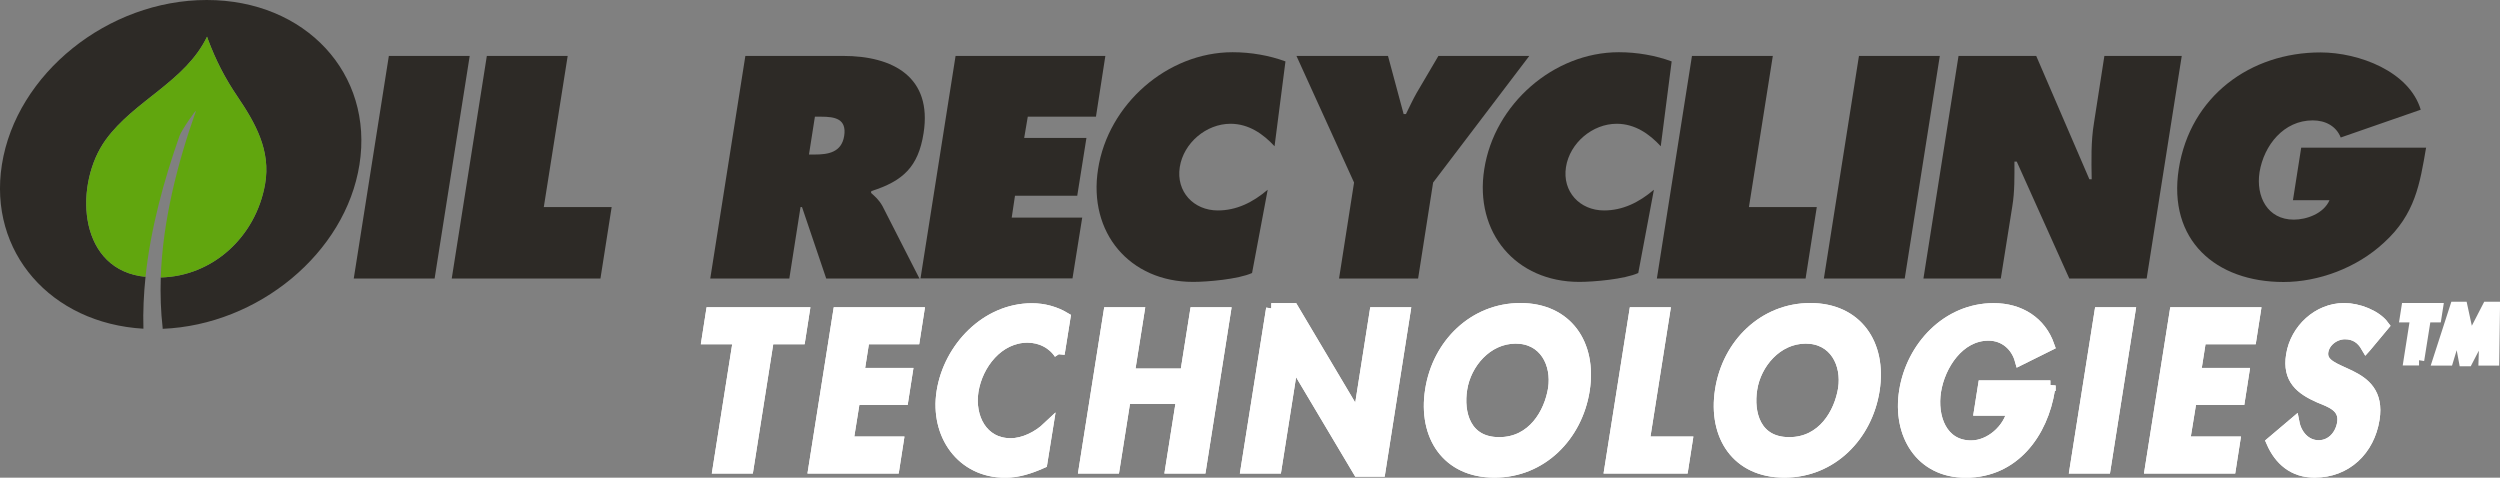 <?xml version="1.0" encoding="UTF-8"?>
<svg id="Layer_1" data-name="Layer 1" xmlns="http://www.w3.org/2000/svg" viewBox="0 0 236.53 45.19">
  <rect x="0" y="0" width="236.53" height="45.19" fill="#808080" stroke="none"/>
  <defs>
    <style>
      .cls-1 {
        fill: #61a60e;
      }

      .cls-2 {
        fill: #2d2a26;
      }

      .cls-3 {
        fill: #fff;
        stroke: #fff;
        stroke-miterlimit: 10;
      }
    </style>
  </defs>
  <g>
    <g>
      <path class="cls-3" d="M70.8,44.3h-2.87l1.93-12.23h-2.97l.39-2.5h8.81l-.39,2.5h-2.97l-1.93,12.23Z"/>
      <path class="cls-3" d="M81.78,32.07l-.51,3.24h4.57l-.39,2.5h-4.57l-.64,3.99h4.75l-.39,2.5h-7.62l2.33-14.73h7.62l-.39,2.5h-4.75Z"/>
      <path class="cls-3" d="M100.23,33.48c-.64-.98-1.78-1.56-3.01-1.56-2.76,0-4.73,2.54-5.14,5.08-.39,2.48.86,4.96,3.54,4.96,1.23,0,2.56-.65,3.52-1.56l-.55,3.42c-1.15.51-2.29.88-3.48.88-4.14,0-6.64-3.58-6-7.64.66-4.18,4.2-7.87,8.52-7.87,1.15,0,2.23.31,3.15.86l-.55,3.44Z"/>
      <path class="cls-3" d="M112.15,35.37l.92-5.8h2.87l-2.32,14.73h-2.87l1.04-6.58h-5.31l-1.04,6.58h-2.87l2.33-14.73h2.87l-.92,5.8h5.31Z"/>
      <path class="cls-3" d="M120.28,29.18h2.07l6.12,10.3h.04l1.56-9.91h2.87l-2.36,15.03h-2.07l-6.13-10.3h-.04l-1.58,10h-2.87l2.4-15.12Z"/>
      <path class="cls-3" d="M141.39,44.69c-4.49,0-6.74-3.44-6.06-7.78.68-4.38,4.12-7.74,8.52-7.74s6.74,3.36,6.06,7.74c-.68,4.34-4.03,7.78-8.52,7.78ZM143.4,32.01c-2.72,0-4.71,2.4-5.08,4.79-.37,2.27.33,5.06,3.52,5.06s4.75-2.79,5.12-5.06c.37-2.38-.84-4.79-3.56-4.79Z"/>
      <path class="cls-3" d="M155.56,41.8h4.07l-.39,2.5h-6.94l2.33-14.73h2.87l-1.93,12.23Z"/>
      <path class="cls-3" d="M168.82,44.69c-4.49,0-6.74-3.44-6.06-7.78.68-4.38,4.12-7.74,8.52-7.74s6.74,3.36,6.06,7.74c-.68,4.34-4.03,7.78-8.52,7.78ZM170.84,32.01c-2.72,0-4.71,2.4-5.08,4.79-.37,2.27.33,5.06,3.52,5.06s4.75-2.79,5.12-5.06c.37-2.38-.84-4.79-3.56-4.79Z"/>
      <path class="cls-3" d="M193.99,36.47l-.06.37c-.66,4.16-3.38,7.86-7.95,7.86-4.3,0-6.45-3.63-5.8-7.7.66-4.2,4.04-7.82,8.44-7.82,2.5,0,4.47,1.27,5.26,3.52l-2.76,1.37c-.37-1.33-1.47-2.34-2.99-2.34-2.77,0-4.59,2.83-4.98,5.28-.39,2.44.57,5.16,3.34,5.16,1.8,0,3.56-1.56,3.91-3.34h-3.13l.37-2.34h6.35Z"/>
      <path class="cls-3" d="M199.19,44.3h-2.87l2.33-14.73h2.87l-2.32,14.73Z"/>
      <path class="cls-3" d="M208.24,32.07l-.51,3.24h4.57l-.39,2.5h-4.57l-.65,3.99h4.75l-.39,2.5h-7.62l2.33-14.73h7.62l-.39,2.5h-4.75Z"/>
      <path class="cls-3" d="M223.87,32.81c-.43-.74-1.05-1.21-2.01-1.21s-1.91.7-2.07,1.66c-.39,2.48,5.63,1.45,4.85,6.39-.47,2.95-2.64,5.04-5.65,5.04-2.03,0-3.34-1.17-4.08-2.87l2.15-1.82c.22,1.13,1.07,2.15,2.31,2.15s2.07-1,2.25-2.13c.23-1.52-1.09-1.95-2.19-2.4-1.76-.78-3.01-1.74-2.64-4.03.39-2.44,2.52-4.42,5-4.42,1.31,0,3.01.64,3.75,1.64l-1.66,1.99Z"/>
    </g>
    <g>
      <path class="cls-3" d="M70.8,44.3h-2.87l1.93-12.23h-2.97l.39-2.5h8.81l-.39,2.5h-2.97l-1.93,12.23Z"/>
      <path class="cls-3" d="M81.78,32.07l-.51,3.24h4.57l-.39,2.5h-4.57l-.64,3.99h4.75l-.39,2.5h-7.62l2.33-14.73h7.62l-.39,2.5h-4.75Z"/>
      <path class="cls-3" d="M100.23,33.48c-.64-.98-1.78-1.56-3.01-1.56-2.76,0-4.73,2.54-5.14,5.08-.39,2.48.86,4.96,3.54,4.96,1.23,0,2.56-.65,3.52-1.56l-.55,3.42c-1.15.51-2.29.88-3.48.88-4.14,0-6.64-3.58-6-7.64.66-4.18,4.2-7.87,8.52-7.87,1.15,0,2.23.31,3.15.86l-.55,3.44Z"/>
      <path class="cls-3" d="M112.15,35.37l.92-5.8h2.87l-2.32,14.73h-2.87l1.04-6.58h-5.31l-1.04,6.58h-2.87l2.33-14.73h2.87l-.92,5.8h5.31Z"/>
      <path class="cls-3" d="M120.28,29.18h2.07l6.12,10.3h.04l1.56-9.91h2.87l-2.36,15.03h-2.07l-6.13-10.3h-.04l-1.58,10h-2.87l2.4-15.12Z"/>
      <path class="cls-3" d="M141.39,44.69c-4.49,0-6.74-3.44-6.06-7.78.68-4.38,4.12-7.74,8.52-7.74s6.74,3.36,6.06,7.74c-.68,4.34-4.03,7.78-8.52,7.78ZM143.4,32.01c-2.72,0-4.71,2.4-5.08,4.79-.37,2.27.33,5.06,3.52,5.06s4.75-2.79,5.12-5.06c.37-2.38-.84-4.79-3.56-4.79Z"/>
      <path class="cls-3" d="M155.56,41.8h4.07l-.39,2.5h-6.94l2.33-14.73h2.87l-1.93,12.23Z"/>
      <path class="cls-3" d="M168.82,44.69c-4.49,0-6.74-3.44-6.06-7.78.68-4.38,4.12-7.74,8.52-7.74s6.74,3.36,6.06,7.74c-.68,4.34-4.03,7.78-8.52,7.78ZM170.84,32.01c-2.72,0-4.71,2.4-5.08,4.79-.37,2.27.33,5.06,3.52,5.06s4.75-2.79,5.12-5.06c.37-2.38-.84-4.79-3.56-4.79Z"/>
      <path class="cls-3" d="M193.99,36.47l-.06.37c-.66,4.16-3.38,7.86-7.95,7.86-4.3,0-6.45-3.63-5.8-7.7.66-4.2,4.04-7.82,8.44-7.82,2.5,0,4.47,1.27,5.26,3.52l-2.76,1.37c-.37-1.33-1.47-2.34-2.99-2.34-2.77,0-4.59,2.83-4.98,5.28-.39,2.44.57,5.16,3.34,5.16,1.8,0,3.56-1.56,3.91-3.34h-3.13l.37-2.34h6.35Z"/>
      <path class="cls-3" d="M199.19,44.3h-2.87l2.33-14.73h2.87l-2.32,14.73Z"/>
      <path class="cls-3" d="M208.24,32.07l-.51,3.24h4.57l-.39,2.5h-4.57l-.65,3.99h4.75l-.39,2.5h-7.62l2.33-14.73h7.62l-.39,2.5h-4.75Z"/>
      <path class="cls-3" d="M223.87,32.81c-.43-.74-1.05-1.21-2.01-1.21s-1.91.7-2.07,1.66c-.39,2.48,5.63,1.45,4.85,6.39-.47,2.95-2.64,5.04-5.65,5.04-2.03,0-3.34-1.17-4.08-2.87l2.15-1.82c.22,1.13,1.07,2.15,2.31,2.15s2.07-1,2.25-2.13c.23-1.52-1.09-1.95-2.19-2.4-1.76-.78-3.01-1.74-2.64-4.03.39-2.44,2.52-4.42,5-4.42,1.31,0,3.01.64,3.75,1.64l-1.66,1.99Z"/>
    </g>
    <g>
      <path class="cls-2" d="M36.79,5.29h7.65l-3.32,21.06h-7.65l3.32-21.06Z"/>
      <path class="cls-2" d="M46.06,5.29h7.65l-2.26,14.3h6.42l-1.06,6.76h-14.07l3.32-21.06Z"/>
      <path class="cls-2" d="M70.52,5.29h9.24c4.75,0,8.46,2.01,7.62,7.32-.5,3.18-1.95,4.52-4.94,5.47l-.03.17c.34.31.75.64,1.09,1.26l3.49,6.84h-8.82l-2.29-6.76h-.14l-1.06,6.76h-7.48l3.32-21.06ZM76.55,14.62h.53c1.26,0,2.54-.19,2.79-1.76.25-1.62-.87-1.82-2.18-1.82h-.59l-.56,3.57Z"/>
      <path class="cls-2" d="M90.42,5.29h14.16l-.89,5.75h-6.45l-.34,2.01h5.89l-.87,5.47h-5.89l-.31,2.07h6.67l-.92,5.75h-14.38l3.32-21.06Z"/>
      <path class="cls-2" d="M120.58,13.83c-1.06-1.15-2.43-2.12-4.16-2.12-2.29,0-4.44,1.81-4.8,4.1-.36,2.32,1.31,4.1,3.6,4.1,1.76,0,3.3-.75,4.72-1.96l-1.48,7.88c-1.31.59-4.22.84-5.58.84-6,0-9.94-4.66-8.99-10.67.95-6.14,6.56-11.06,12.73-11.06,1.73,0,3.49.31,5,.87l-1.03,8.01Z"/>
      <path class="cls-2" d="M131.32,5.29l1.48,5.5h.22c.33-.67.64-1.34,1-1.98l2.07-3.52h8.6l-9.1,11.98-1.42,9.08h-7.48l1.42-9.08-5.45-11.98h8.66Z"/>
      <path class="cls-2" d="M157.12,13.83c-1.06-1.15-2.43-2.12-4.16-2.12-2.29,0-4.44,1.81-4.8,4.1-.36,2.32,1.31,4.1,3.6,4.1,1.76,0,3.3-.75,4.72-1.96l-1.48,7.88c-1.31.59-4.22.84-5.58.84-6,0-9.94-4.66-8.99-10.67.95-6.14,6.56-11.06,12.73-11.06,1.73,0,3.49.31,5,.87l-1.03,8.01Z"/>
      <path class="cls-2" d="M160.08,5.29h7.65l-2.26,14.3h6.42l-1.06,6.76h-14.07l3.32-21.06Z"/>
      <path class="cls-2" d="M175.88,5.29h7.65l-3.32,21.06h-7.65l3.32-21.06Z"/>
      <path class="cls-2" d="M185.31,5.29h7.34l5.03,11.67h.22c-.03-1.76-.08-3.57.22-5.36l.98-6.31h7.32l-3.32,21.06h-7.32l-4.97-11.06h-.22c0,1.45.03,2.82-.2,4.22l-1.09,6.84h-7.32l3.32-21.06Z"/>
      <path class="cls-2" d="M229.54,13.95c-.59,3.44-1.03,6.31-3.97,8.99-2.6,2.43-6.25,3.74-9.52,3.74-6.42,0-10.97-3.97-9.91-10.72,1.09-6.87,6.79-11,13.4-11,3.66,0,8.41,1.81,9.49,5.42l-7.57,2.63c-.42-1.06-1.42-1.62-2.65-1.62-2.74,0-4.61,2.35-5.03,4.89-.36,2.32.75,4.5,3.24,4.5,1.2,0,2.82-.56,3.38-1.84h-3.46l.78-4.97h11.81Z"/>
    </g>
    <g>
      <path class="cls-2" d="M19.56,0C10.22,0,1.54,6.97.18,15.57c-1.31,8.27,4.63,15.02,13.39,15.53-.05-1.64.03-3.28.2-4.92-.18-.02-.35-.03-.53-.06-5.97-1.01-6.17-8.85-3.24-12.89,2.7-3.73,7.54-5.5,9.59-9.76,0,0,.09.26.09.26.74,1.97,1.59,3.63,2.77,5.38,1.72,2.53,3.19,5.14,2.63,8.31-.88,5-4.96,8.71-9.87,8.83-.05,1.61,0,3.21.18,4.78,0,.03,0,.05,0,.08,9.05-.37,17.3-7.17,18.62-15.54C35.37,6.97,28.91,0,19.56,0Z"/>
      <path class="cls-1" d="M18.53,10.52c-1.73,4.9-3.14,10.36-3.32,15.73,4.91-.12,8.99-3.83,9.87-8.83.56-3.17-.91-5.77-2.63-8.31-1.19-1.75-2.04-3.42-2.77-5.38,0,0-.09-.26-.09-.26-2.05,4.26-6.89,6.03-9.59,9.76-2.92,4.04-2.72,11.88,3.24,12.89.18.03.35.04.53.06.48-4.56,1.73-9.1,3.21-13.31.22-.61,1.64-2.62,1.54-2.34Z"/>
    </g>
  </g>
  <g>
    <path class="cls-3" d="M228.87,34.08h-.96l.64-4.08h-.99l.13-.83h2.94l-.13.83h-.99l-.65,4.08Z"/>
    <path class="cls-3" d="M235.08,31.04h-.01l-1.61,3.11h-.33l-.58-3.11h-.01l-.92,3.05h-.96l1.63-5.04h.68l.7,3.24,1.67-3.24h.69l-.07,5.04h-.96l.09-3.05Z"/>
  </g>
</svg>